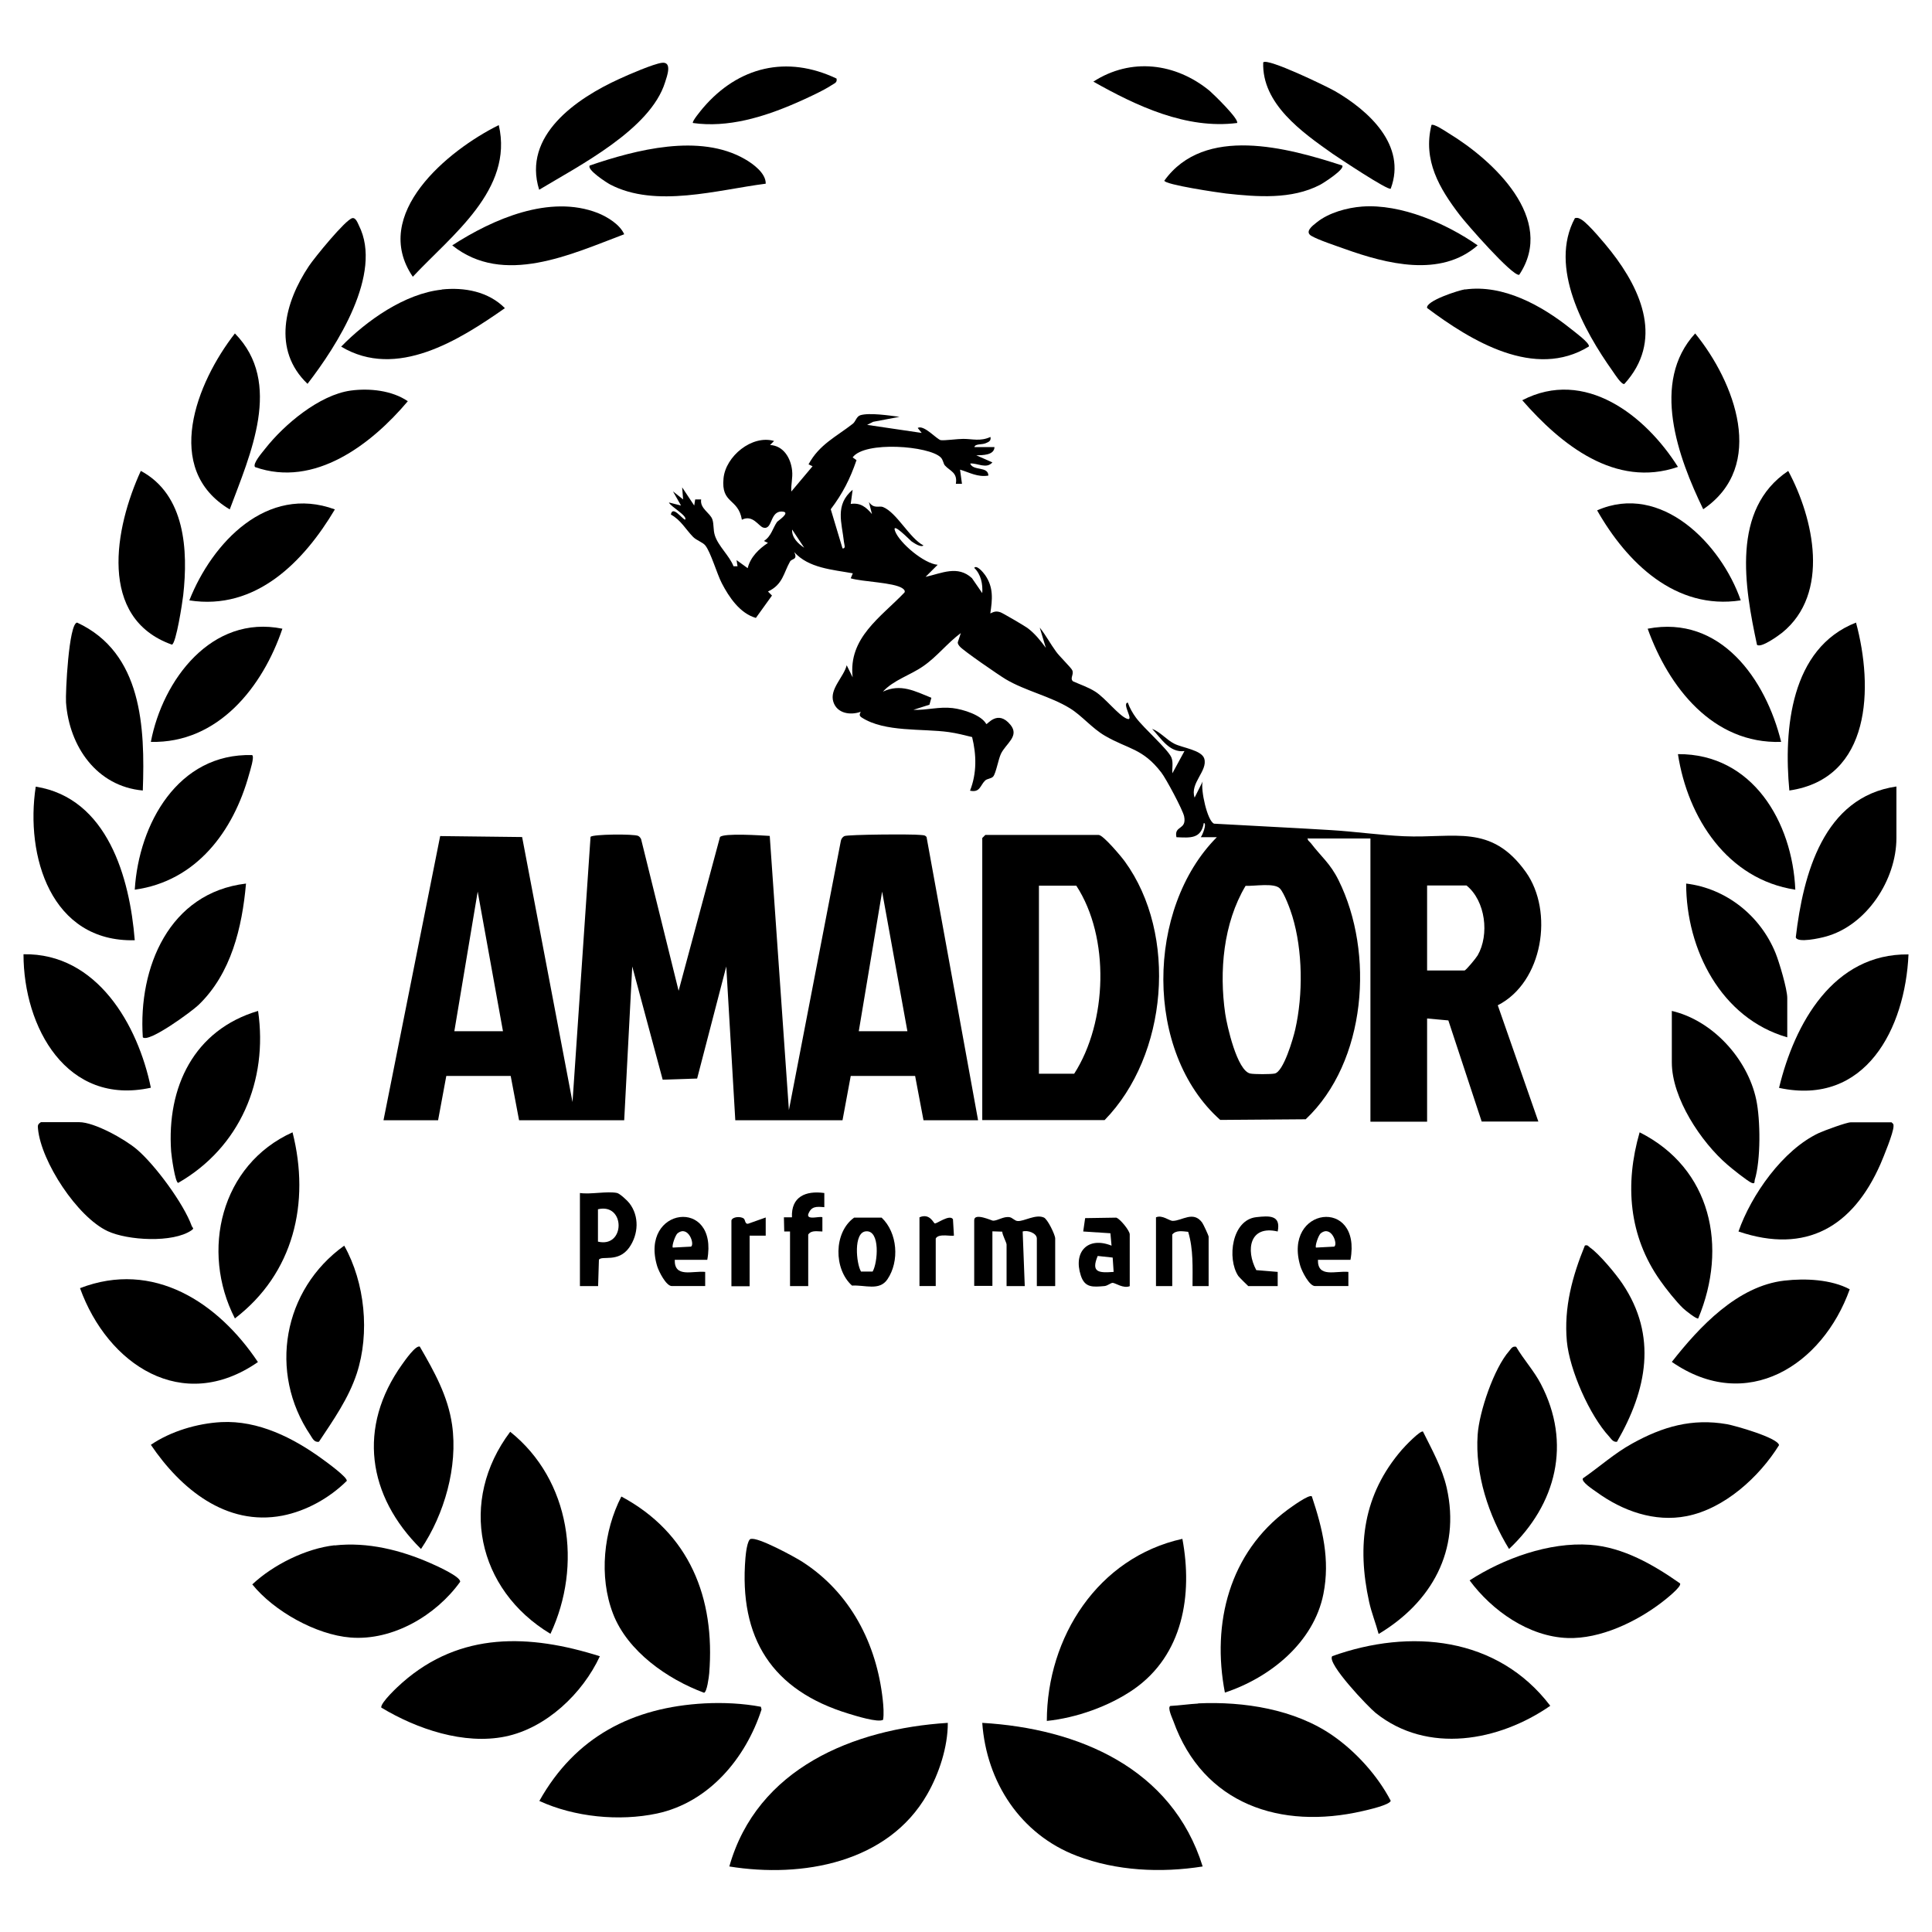 <svg viewBox="0 0 120 120" version="1.1" xmlns="http://www.w3.org/2000/svg" id="Layer_1">
  
  <path d="M81.23,51.99c-.05.22.09.25.19.38.64.84,1.2,1.25,1.72,2.3,2.24,4.51,1.74,11.28-2.04,14.85l-5.31.04c-4.74-4.22-4.61-13.14-.21-17.56h-1c.11-.12.4-.88.19-.88-.17.99-.84.92-1.7.88-.16-.75.65-.42.48-1.29-.08-.4-1.13-2.36-1.42-2.73-1.16-1.51-2.06-1.44-3.5-2.28-.81-.47-1.44-1.26-2.18-1.71-1.2-.74-2.77-1.08-3.98-1.8-.42-.25-2.66-1.79-2.86-2.04-.06-.08-.13-.15-.12-.26l.19-.57c-.84.62-1.48,1.47-2.34,2.06-.8.56-1.85.86-2.5,1.58,1.1-.52,1.99-.03,3.01.38l-.12.43-1,.32c.83.03,1.59-.21,2.44-.11.66.08,1.78.43,2.09.99.07.05.71-.93,1.51.06.56.7-.29,1.15-.6,1.79-.16.34-.31,1.21-.48,1.41-.12.14-.38.13-.5.25-.31.29-.31.77-.94.63.43-1.09.4-2.23.13-3.33-.48-.12-.96-.24-1.45-.31-1.65-.23-3.97.02-5.4-.9-.17-.11-.15-.19-.07-.36-.64.23-1.47.11-1.7-.62-.25-.79.65-1.54.83-2.27l.37.75c-.28-2.46,1.75-3.73,3.22-5.27.06-.11-.05-.21-.13-.26-.54-.37-2.49-.4-3.21-.62l.13-.31c-1.26-.23-2.75-.32-3.64-1.32.24.5-.15.39-.26.59-.4.7-.44,1.43-1.37,1.86l.25.25-1,1.39c-.99-.28-1.67-1.29-2.12-2.16-.3-.58-.68-1.91-1.02-2.34-.16-.2-.54-.31-.76-.53-.46-.47-.76-1.05-1.38-1.39.1-.58.68.25.88.32.2-.22-.92-.83-1-1.07l.75.19-.5-.88.63.5-.06-.75.75,1.13.06-.38h.37c-.09.57.57.84.7,1.25.1.31.04.62.15.98.21.67.91,1.27,1.16,1.92h.25s-.06-.38-.06-.38l.69.5c.17-.69.7-1.2,1.26-1.57l-.25-.12c.46-.29.55-.81.82-1.19.04-.05.83-.57.37-.63-.85-.11-.62,1.16-1.23.99-.29-.08-.65-.83-1.33-.49-.23-1.36-1.3-.96-1.14-2.57.13-1.37,1.77-2.72,3.14-2.32l-.25.25c.83.04,1.29.81,1.37,1.59.05.46-.08.86-.05,1.3l1.32-1.57-.25-.12c.67-1.24,1.73-1.72,2.75-2.52.18-.14.22-.45.47-.53.56-.17,1.81.02,2.43.1l-1.64.31-.37.19,3.39.5-.25-.31c.39-.22,1.2.73,1.44.76s1.03-.08,1.39-.08c.57,0,1.06.17,1.69-.12.05.25-.11.31-.3.39-.22.1-.65.02-.7.24h1.25c-.02.52-.76.5-1.13.51l1,.44c-.38.43-.92.03-1.38.07.18.48,1.12.15,1.13.75-.67.11-1.16-.19-1.76-.37l.12.88h-.38c.12-.71-.37-.79-.68-1.14-.1-.11-.1-.34-.26-.5-.72-.72-4.73-1.03-5.47,0l.24.17c-.4,1.17-.86,2.07-1.6,3.05l.73,2.43c.23.03.1-.26.09-.4-.13-1.19-.58-2.3.54-3.24l-.12.88c.6-.09.96.2,1.32.63l-.19-.75c.31.45.64.22.87.31.87.35,1.64,1.93,2.52,2.39-.18.14-.6-.16-.75-.26-.07-.05-1.27-1.29-1.01-.62.28.73,1.79,2.01,2.64,2.08l-.75.75c1-.22,1.99-.74,2.88.08l.64.93c.04-.56-.08-1.17-.5-1.57.16-.2.56.28.68.45.53.77.45,1.51.32,2.38.24-.11.36-.16.63-.07.13.04,1.49.84,1.67.97.45.33.82.79,1.15,1.24l-.38-1.26c.38.47.66,1.01,1.02,1.5.18.26.94,1,1,1.15.12.27-.17.5.05.69.47.21.94.36,1.38.64.62.39,1.45,1.48,1.96,1.68s-.34-.95.06-1c.11.32.31.67.51.94.48.65,1.95,1.93,2.19,2.45.14.31.04.68.07,1l.75-1.38c-.93.12-1.46-.8-2.01-1.38.51.19.89.68,1.39.93s1.69.39,1.85.92c.23.76-.91,1.52-.6,2.42l.5-1c-.14.49.29,2.47.71,2.62,2.42.14,4.84.25,7.26.4,1.5.09,3.02.31,4.52.38,3.18.14,5.42-.8,7.58,2.22,1.75,2.45,1.07,6.85-1.74,8.28l2.52,7.22h-3.52l-2.07-6.28-1.32-.12v6.41h-3.52v-17.59h-3.89ZM49.95,34.02l-.75-1.13c-.03.5.37.88.75,1.13ZM77.36,55.03c-1.38,2.32-1.64,5.3-1.26,7.93.11.75.74,3.56,1.56,3.72.24.05,1.27.05,1.51,0,.55-.1,1.15-2.17,1.28-2.74.49-2.16.47-4.9-.18-7.03-.12-.41-.51-1.46-.78-1.73-.35-.36-1.59-.13-2.12-.16ZM88.64,60.28h2.32c.09,0,.72-.77.82-.94.74-1.29.49-3.38-.69-4.34h-2.45v5.28Z"></path>
  <path d="M23.82,69.58l3.52-17.65,5.09.06,3.13,16.46,1.12-16.47c.11-.17,2.7-.19,2.96-.06.08.04.14.12.18.2l2.33,9.42,2.57-9.55c.22-.26,2.59-.1,3.09-.07l1.19,17.03,3.23-16.74c.03-.12.11-.23.22-.28.21-.1,4.24-.13,4.72-.07.14.02.28-.01.38.13l3.2,17.59h-3.39l-.52-2.75h-4s-.51,2.75-.51,2.75h-6.66l-.56-9.55-1.81,6.96-2.14.07-1.89-7.03-.5,9.55h-6.53l-.52-2.75h-4s-.51,2.75-.51,2.75h-3.39ZM28.22,64.05h3.02l-1.57-8.67-1.45,8.67ZM53.34,64.05h3.02l-1.57-8.67-1.45,8.67Z"></path>
  <path d="M61.01,69.58v-17.53l.19-.19h7.04c.28,0,1.41,1.35,1.62,1.64,3.31,4.55,2.67,12.06-1.25,16.07h-7.6ZM64.52,66.69h2.2c2.06-3.2,2.23-8.47.13-11.68h-2.32v11.68Z"></path>
  <path d="M58.87,107.02c0,1.49-.54,3.14-1.28,4.43-2.44,4.26-7.77,5.21-12.29,4.48,1.72-6.09,7.7-8.55,13.57-8.92Z"></path>
  <path d="M74.7,115.93c-2.59.41-5.36.28-7.82-.66-3.49-1.33-5.61-4.58-5.87-8.26,5.97.35,11.79,2.81,13.69,8.92Z"></path>
  <path d="M43.77,105.8c1.16-.06,2.37,0,3.49.21l.04.17c-.98,3.03-3.27,5.77-6.49,6.46-2.35.5-5.14.22-7.31-.78,2.23-3.98,5.78-5.82,10.27-6.06Z"></path>
  <path d="M74.42,105.8c2.83-.13,6,.36,8.36,2,1.44,1,2.79,2.49,3.6,4.05-.06.26-1.44.57-1.75.64-5.08,1.17-9.9-.42-11.75-5.59-.07-.19-.38-.84-.19-.94.56-.03,1.18-.12,1.74-.15Z"></path>
  <path d="M46.64,95.59c.42-.14,2.72,1.11,3.2,1.42,2.98,1.92,4.61,5.08,4.99,8.57.04.37.08.88.02,1.24-.32.19-1.71-.25-2.14-.38-4.77-1.45-6.82-4.7-6.41-9.67.02-.25.11-1.12.33-1.19Z"></path>
  <path d="M73.44,95.58c.65,3.48.04,7.22-3.03,9.35-1.52,1.05-3.55,1.77-5.39,1.96.01-5.21,3.18-10.15,8.42-11.31Z"></path>
  <path d="M82.74,102.87c4.84-1.74,10.28-1.22,13.55,3.08-3.17,2.2-7.62,3.03-10.85.44-.47-.38-3.02-3.06-2.7-3.51Z"></path>
  <path d="M37.26,102.87c-1.07,2.31-3.33,4.47-5.88,4.99s-5.46-.45-7.7-1.8c-.05-.3,1.04-1.32,1.32-1.56,3.6-3.16,7.89-3.01,12.25-1.63Z"></path>
  <path d="M20.78,95.99c2.05-.23,4.12.29,5.98,1.11.32.14,1.87.83,1.82,1.15-1.5,2.09-4.19,3.67-6.81,3.46-2.14-.17-4.76-1.64-6.1-3.3,1.3-1.22,3.33-2.23,5.11-2.43Z"></path>
  <path d="M104.35,98.35c.13.19-.93,1.02-1.14,1.18-1.57,1.2-3.81,2.28-5.84,2.21-2.41-.08-4.7-1.7-6.09-3.58,2.11-1.36,4.93-2.39,7.48-2.21,2.06.15,3.94,1.24,5.58,2.39Z"></path>
  <path d="M81.48,92.94c.67,2.01,1.14,3.93.72,6.06-.6,3.02-3.31,5.2-6.12,6.13-.83-4.32.28-8.68,3.9-11.36.22-.16,1.33-.97,1.5-.83Z"></path>
  <path d="M38.59,92.95c4.23,2.26,5.84,6.3,5.46,10.99-.02.23-.14,1.16-.32,1.2-2.27-.84-4.75-2.57-5.65-4.9s-.58-5.16.51-7.28Z"></path>
  <path d="M13.74,88.33c2.3-.12,4.48.98,6.29,2.3.26.19,1.55,1.12,1.51,1.35-1.07,1.06-2.51,1.87-4,2.16-3.5.67-6.33-1.68-8.17-4.4,1.23-.84,2.88-1.33,4.37-1.41Z"></path>
  <path d="M98.32,91.82c1.03-.71,1.95-1.55,3.06-2.16,1.89-1.05,3.72-1.58,5.89-1.2.5.09,3.15.84,3.23,1.3-1.23,1.98-3.39,3.95-5.74,4.41-1.99.39-3.98-.32-5.6-1.5-.18-.13-.98-.64-.84-.85Z"></path>
  <path d="M31.69,88.93c3.75,3,4.49,8.31,2.5,12.55-4.57-2.75-5.73-8.26-2.5-12.55Z"></path>
  <path d="M88.39,88.93c.56,1.13,1.19,2.25,1.47,3.49.87,3.88-.94,7.1-4.23,9.07-.18-.67-.44-1.31-.59-1.99-.77-3.51-.37-6.67,2.03-9.45.16-.19,1.16-1.24,1.32-1.13Z"></path>
  <path d="M4.97,80.01c4.56-1.76,8.58.89,11.05,4.59-4.7,3.26-9.34.15-11.05-4.59Z"></path>
  <path d="M110.85,79.54c1.29-.15,2.9-.07,4.04.54-1.69,4.73-6.4,7.73-11.05,4.51,1.71-2.18,4.08-4.72,7-5.05Z"></path>
  <path d="M26.08,83.65c.89,1.54,1.74,3.05,2,4.85.37,2.6-.48,5.56-1.93,7.71-3.33-3.29-3.96-7.57-1.17-11.47.15-.21.87-1.25,1.11-1.09Z"></path>
  <path d="M94.17,83.65c.47.8,1.1,1.48,1.53,2.3,1.93,3.69.97,7.49-1.97,10.26-1.27-2.07-2.12-4.65-1.95-7.1.1-1.43,1.01-4.12,1.96-5.2.12-.14.19-.31.43-.26Z"></path>
  <path d="M117.47,69.7c.12.1.15.11.14.26-.01.42-.61,1.87-.81,2.34-1.7,3.87-4.6,5.62-8.82,4.19.79-2.26,2.75-5.07,5-6.12.33-.15,1.71-.66,1.97-.66h2.51Z"></path>
  <path d="M2.53,69.7h2.39c.95,0,2.84,1.06,3.58,1.69,1.13.96,2.91,3.37,3.41,4.76.05.13.18.13-.02.27-1.15.79-3.95.63-5.2.05-1.89-.88-4.14-4.32-4.33-6.36-.02-.2-.02-.28.17-.4Z"></path>
  <path d="M100.45,89.55c-.25.04-.36-.16-.5-.32-1.22-1.32-2.46-4.13-2.63-5.92-.19-2.1.34-4.04,1.12-5.95.19-.05.21.05.31.12.57.39,1.62,1.65,2.02,2.25,2.19,3.25,1.52,6.6-.33,9.81Z"></path>
  <path d="M19.8,89.55c-.29.05-.4-.23-.52-.41-2.63-3.9-1.7-9.05,2.1-11.77,1.29,2.3,1.6,5.43.78,7.94-.51,1.55-1.46,2.9-2.35,4.24Z"></path>
  <path d="M118.54,59.28c-.2,4.58-2.66,9.45-8.04,8.29.96-3.99,3.37-8.35,8.04-8.29Z"></path>
  <path d="M9.37,67.56c-5.23,1.15-7.91-3.76-7.91-8.29,4.56-.08,7.11,4.39,7.91,8.29Z"></path>
  <path d="M105.48,81.89c-.09.07-.83-.52-.94-.63-.42-.4-1.08-1.23-1.42-1.72-1.96-2.77-2.21-5.99-1.28-9.21,4.46,2.24,5.49,7.13,3.64,11.56Z"></path>
  <path d="M18.17,70.33c1.11,4.38.07,8.77-3.58,11.56-2.15-4.19-.88-9.55,3.58-11.56Z"></path>
  <path d="M8.37,58.4c-5.21.13-6.81-5.24-6.15-9.54,4.46.71,5.84,5.66,6.15,9.54Z"></path>
  <path d="M117.79,48.85v3.2c0,2.6-1.86,5.45-4.42,6.13-.28.08-1.76.42-1.83.03.46-3.91,1.72-8.7,6.25-9.36Z"></path>
  <path d="M16.03,62.79c.63,4.34-1.13,8.48-4.96,10.68-.19,0-.42-1.66-.44-1.95-.28-4,1.42-7.55,5.4-8.73Z"></path>
  <path d="M103.84,62.79c2.53.59,4.7,2.97,5.24,5.5.27,1.26.29,3.77-.09,5-.03.09.04.27-.19.18-.25-.1-1.25-.9-1.51-1.13-1.63-1.4-3.45-4.13-3.45-6.35v-3.2Z"></path>
  <path d="M8.87,49.1c-2.86-.26-4.57-2.73-4.77-5.47-.04-.57.17-4.92.69-4.96,4.05,1.88,4.22,6.52,4.08,10.42Z"></path>
  <path d="M115.28,38.67c1.08,4,.97,9.68-4.14,10.43-.36-3.79.07-8.84,4.14-10.43Z"></path>
  <path d="M15.28,54.88c-.24,2.72-.92,5.59-2.95,7.54-.39.38-3.09,2.37-3.46,2.01-.29-4.34,1.63-8.98,6.41-9.55Z"></path>
  <path d="M111.01,64.43c-4.11-1.18-6.28-5.46-6.28-9.55,2.49.3,4.61,2,5.55,4.31.23.56.73,2.25.73,2.79v2.45Z"></path>
  <path d="M8.75,29.25c2.76,1.48,2.94,4.94,2.63,7.72-.05.45-.44,2.99-.7,3.07-4.63-1.64-3.55-7.28-1.93-10.8Z"></path>
  <path d="M109.13,40.05c-.77-3.59-1.62-8.42,1.94-10.8,1.59,2.96,2.62,7.62-.38,10.05-.23.18-1.31.97-1.56.75Z"></path>
  <path d="M8.37,55.26c.25-4.09,2.69-8.49,7.29-8.36.16.09-.13.98-.19,1.2-.97,3.53-3.27,6.63-7.1,7.16Z"></path>
  <path d="M111.51,55.26c-4.21-.64-6.68-4.45-7.29-8.42,4.64-.03,7.11,4.23,7.29,8.42Z"></path>
  <path d="M14.27,31.64c-4.2-2.5-2.06-7.88.32-10.93,3.01,3.06.94,7.54-.32,10.93Z"></path>
  <path d="M105.29,20.71c2.45,3.01,4.46,8.23.5,10.92-1.56-3.22-3.28-7.89-.5-10.92Z"></path>
  <path d="M110.63,46.08c-4.24.14-6.99-3.4-8.29-7.03,4.53-.87,7.34,3.15,8.29,7.03Z"></path>
  <path d="M17.54,39.05c-1.22,3.61-3.99,7.13-8.17,7.03.73-3.85,3.78-7.92,8.17-7.03Z"></path>
  <path d="M97.82,13.55c.19-.05.29.02.44.11.43.28,1.45,1.5,1.81,1.96,1.93,2.46,3.24,5.58.82,8.23-.18.05-.6-.62-.72-.79-1.79-2.52-3.99-6.47-2.35-9.51Z"></path>
  <path d="M21.88,13.55c.22-.05.34.31.41.45,1.52,3-1.38,7.5-3.19,9.84-2.21-2.11-1.42-5.06.09-7.32.34-.51,2.26-2.87,2.69-2.97Z"></path>
  <path d="M108.12,37.29c-4.05.62-7.07-2.34-8.92-5.59,3.98-1.75,7.71,2.09,8.92,5.59Z"></path>
  <path d="M20.8,31.64c-1.93,3.25-4.91,6.3-9.04,5.65,1.42-3.59,4.82-7.2,9.04-5.65Z"></path>
  <path d="M88.9,7.77c.13-.13.91.4,1.07.5,2.77,1.68,6.71,5.33,4.39,8.8-.43.09-3.28-3.17-3.69-3.71-1.27-1.66-2.3-3.4-1.76-5.59Z"></path>
  <path d="M30.98,7.77c.93,4.01-2.93,6.84-5.34,9.42-2.64-3.88,2.17-7.85,5.34-9.42Z"></path>
  <path d="M33.49,11.79c-1.06-3.37,2.32-5.68,4.98-6.89.56-.26,2.13-.94,2.65-1,.64-.07.32.81.19,1.21-.91,2.93-5.34,5.18-7.83,6.68Z"></path>
  <path d="M78.47,3.87c.28-.27,3.9,1.48,4.43,1.78,2.1,1.21,4.49,3.37,3.48,6.07-.17.13-3.24-1.92-3.61-2.17-1.9-1.34-4.4-3.1-4.31-5.68Z"></path>
  <path d="M21.78,24.26c1.17-.16,2.57-.01,3.55.66-2.25,2.67-5.79,5.4-9.49,4.09-.17-.22.48-.94.63-1.14,1.18-1.5,3.36-3.34,5.31-3.61Z"></path>
  <path d="M104.22,29c-3.89,1.34-7.27-1.39-9.67-4.14,3.89-2.02,7.66.95,9.67,4.14Z"></path>
  <path d="M91,17.98c2.37-.33,4.76,1,6.55,2.43.22.18,1.2.89,1.14,1.11-3.36,2.07-7.31-.34-10.05-2.39-.1-.44,1.96-1.1,2.36-1.16Z"></path>
  <path d="M27.44,17.98c1.41-.15,2.9.13,3.92,1.16-2.84,1.99-6.73,4.45-10.17,2.39,1.57-1.61,3.95-3.3,6.25-3.54Z"></path>
  <path d="M84.6,12.83c2.41-.18,5.24,1.05,7.18,2.41-2.3,2.02-5.66,1.15-8.26.22-.53-.19-1.65-.56-2.07-.81s.04-.61.35-.85c.74-.59,1.87-.9,2.8-.97Z"></path>
  <path d="M38.77,14.55c-3.29,1.24-7.5,3.24-10.68.69,2.52-1.63,6.05-3.18,9.04-2.01.6.24,1.38.72,1.64,1.32Z"></path>
  <path d="M47.56,11.41c-2.99.38-6.83,1.53-9.66.05-.21-.11-1.47-.92-1.27-1.18,2.87-.98,6.83-2.01,9.63-.4.51.29,1.32.88,1.3,1.53Z"></path>
  <path d="M83.37,10.28c.17.23-1.15,1.08-1.38,1.2-1.77.92-3.9.75-5.83.54-.44-.05-3.83-.55-3.84-.8,2.49-3.46,7.64-2.05,11.05-.94Z"></path>
  <path d="M51.96,4.88c.05.26-.13.29-.29.4-.52.35-1.66.87-2.26,1.13-1.98.86-4.2,1.54-6.37,1.23-.09-.08.53-.82.63-.94,2.19-2.56,5.2-3.29,8.29-1.82Z"></path>
  <path d="M76.83,7.64c-3.15.4-6.24-1.06-8.92-2.57,2.34-1.51,5.11-1.16,7.22.57.21.18,1.9,1.81,1.7,2.01Z"></path>
  <path d="M65.53,79.88h-1.13v-2.95c0-.34-.57-.54-.88-.44l.13,3.39h-1.13v-2.58c0-.12-.26-.59-.27-.8l-.61-.02v3.39h-1.13v-4.08c0-.49,1.09.03,1.17.03.29,0,.66-.28,1.02-.22.19.03.32.23.51.24.39.03,1.11-.44,1.62-.22.23.08.71,1.08.71,1.3v2.95Z"></path>
  <path d="M38.33,74.1c.16.03.64.47.76.63.63.81.57,1.94-.01,2.76-.68.95-1.69.48-1.88.75l-.05,1.64h-1.13v-5.78c.67.1,1.7-.13,2.32,0ZM37.14,77.12c1.71.41,1.71-2.42,0-2.01v2.01Z"></path>
  <path d="M53.05,75.63h1.71c.99.94,1.12,2.71.36,3.83-.5.74-1.39.34-2.2.39-1.14-1.02-1.15-3.3.13-4.22ZM54.2,78.98c.32-.54.49-2.59-.42-2.5-.78.07-.6,2-.3,2.5h.72Z"></path>
  <path d="M70.18,79.88c-.39.18-.91-.2-1.07-.2-.12,0-.31.18-.51.2-.71.06-1.22.12-1.47-.66-.48-1.47.44-2.44,1.91-1.85l-.07-.77-1.69-.11.12-.83,1.93-.03c.24.07.84.81.84,1.04v3.2ZM69.17,79l-.06-.89-.93-.1c-.43,1.03.07,1.06.99.99Z"></path>
  <path d="M83.87,78.25h-2.01c-.03,1.14,1.11.67,1.89.75v.88h-2.07c-.36,0-.81-.91-.91-1.23-1.12-3.69,3.83-4.32,3.11-.4ZM81.73,77.49l1.14-.06c.25-.14-.17-1.35-.83-.83-.15.11-.38.81-.3.89Z"></path>
  <path d="M43.92,78.25h-2.01c-.03,1.14,1.11.67,1.89.75v.88h-2.07c-.36,0-.81-.91-.91-1.23-1.12-3.69,3.83-4.32,3.11-.4ZM41.78,77.49l1.14-.06c.25-.14-.17-1.35-.83-.83-.15.11-.38.81-.3.89Z"></path>
  <path d="M75.08,79.88h-1.01c0-1.13.06-2.28-.27-3.37-.33-.03-.76-.12-.99.17v3.2h-1.01v-4.27c.39-.17.82.22,1.04.22.58,0,1.28-.65,1.83.11.07.09.4.81.4.86v3.08Z"></path>
  <path d="M49.07,76.49h-.36s-.02-.88-.02-.88h.5c-.06-1.28.85-1.67,2.01-1.51v.88c-.49-.04-.81-.07-1,.44-.1.39.78.09.88.19v.88c-.31,0-.68-.1-.88.19v3.2h-1.13v-3.39Z"></path>
  <path d="M77.53,79.88s-.56-.54-.62-.63c-.71-1.08-.4-3.48,1.12-3.65.81-.09,1.54-.14,1.33.89-1.74-.41-2,1.14-1.33,2.4l1.33.11v.88h-1.82Z"></path>
  <path d="M45.43,75.8c.07-.23.56-.26.76-.12.11.07.07.39.3.32l1.07-.38v1.13s-1,0-1,0v3.14h-1.13v-4.08Z"></path>
  <path d="M57.11,75.61c.64-.28.87.36.95.38.12.03.93-.59,1.13-.26l.06,1.01c-.08.08-.97-.16-1.13.19v2.95h-1.01v-4.27Z"></path>
</svg>